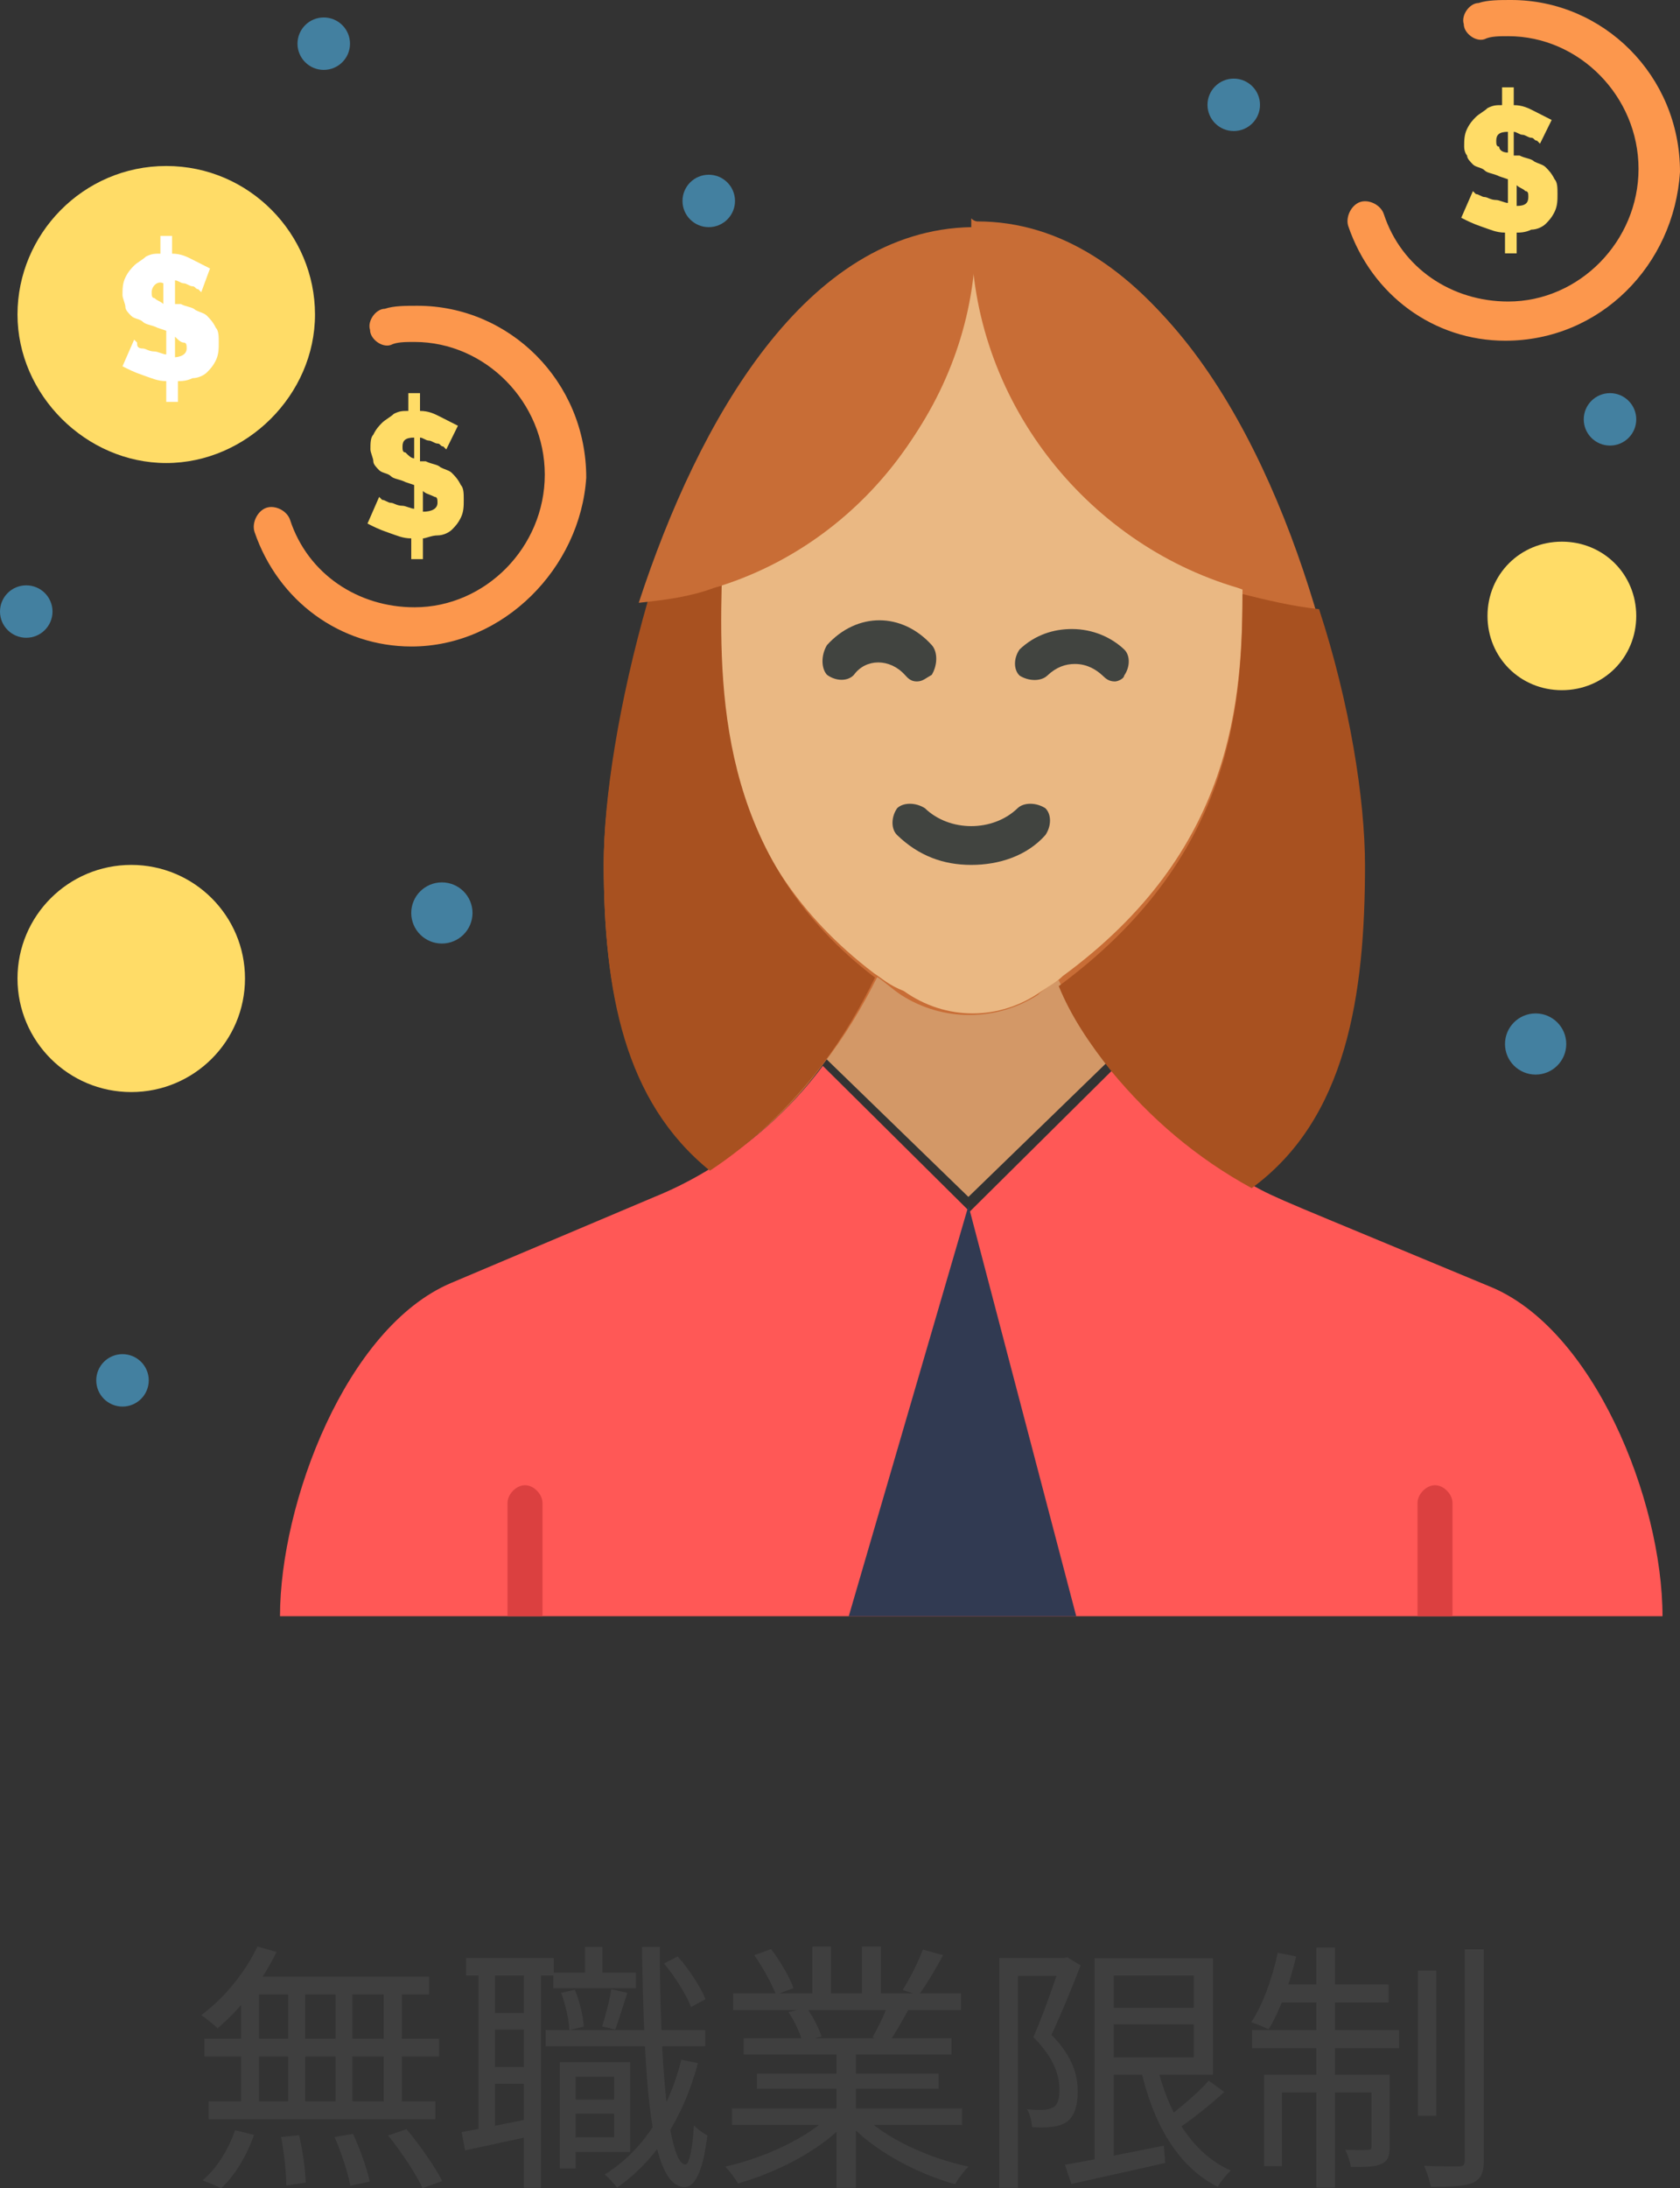 <svg width="192" height="250" viewBox="0 0 192 250" fill="none" xmlns="http://www.w3.org/2000/svg">
<rect x="0" y="0" width="192" height="250" fill="#333333" stroke="none"/>
<path d="M29.42 222.391L31.61 223.019C29.96 226.403 27.38 229.637 24.86 231.733C24.44 231.314 23.54 230.596 23 230.236C25.55 228.35 28.01 225.415 29.42 222.391ZM28.37 225.834H49.04V227.871H27.62L28.37 225.834ZM23.36 232.931H50.18V234.967H23.36V232.931ZM23.84 240.088H49.76V242.124H23.84V240.088ZM32.93 226.523H34.88V241.076H32.93V226.523ZM27.56 226.523H29.6V241.166H27.56V226.523ZM38.36 226.523H40.28V241.166H38.36V226.523ZM43.85 226.523H45.92V241.166H43.85V226.523ZM32.12 244.161L34.19 243.951C34.58 245.718 34.91 247.994 34.94 249.371L32.72 249.7C32.72 248.293 32.48 245.957 32.12 244.161ZM38.24 244.161L40.34 243.801C41.15 245.508 41.96 247.844 42.26 249.251L40.04 249.73C39.77 248.293 39.02 245.957 38.24 244.161ZM44.36 243.981L46.46 243.262C47.96 245.059 49.73 247.574 50.54 249.191L48.29 250C47.57 248.413 45.86 245.838 44.36 243.981ZM26.87 243.382L29.03 243.921C28.25 246.167 26.87 248.562 25.28 250L23.15 249.101C24.71 247.844 26.12 245.568 26.87 243.382Z" fill="#3F3F3F"/>
<path d="M64.91 239.878H71V241.495H64.91V239.878ZM63.23 225.385H72.68V227.152H63.23V225.385ZM62.36 231.943H80.6V233.8H62.36V231.943ZM65.3 235.596H72.02V245.867H65.3V244.191H70.19V237.273H65.3V235.596ZM63.98 235.596H65.78V247.754H63.98V235.596ZM66.86 222.451H68.84V226.643H66.86V222.451ZM77.87 235.327L79.76 235.716C78.08 242.034 74.93 246.856 70.52 249.94C70.25 249.581 69.56 248.802 69.11 248.443C73.49 245.718 76.4 241.136 77.87 235.327ZM64.13 227.691L65.69 227.332C66.26 228.649 66.65 230.386 66.71 231.554L65.06 231.943C65.03 230.805 64.64 229.038 64.13 227.691ZM75.89 224.337L77.45 223.529C78.77 224.996 80.06 227.032 80.63 228.41L78.98 229.308C78.44 227.93 77.15 225.834 75.89 224.337ZM69.86 227.272L71.69 227.691C71.21 229.128 70.73 230.805 70.31 231.883L68.81 231.524C69.2 230.326 69.68 228.499 69.86 227.272ZM53.27 223.708H63.29V225.715H53.27V223.708ZM55.61 229.997H61.01V231.883H55.61V229.997ZM55.61 236.165H61.01V238.082H55.61V236.165ZM54.68 224.726H56.57V243.891H54.68V224.726ZM59.87 224.696H61.82V249.97H59.87V224.696ZM52.76 243.592C54.83 243.232 57.83 242.633 60.89 242.005L61.04 243.981C58.22 244.58 55.4 245.209 53.15 245.688L52.76 243.592ZM73.37 222.451H75.41C75.41 235.806 76.37 247.215 78.32 247.305C78.77 247.305 79.13 245.628 79.31 242.813C79.67 243.262 80.48 243.801 80.84 243.981C80.27 248.682 79.19 249.91 78.23 249.88C74.3 249.82 73.61 237.872 73.37 222.451Z" fill="#3F3F3F"/>
<path d="M83.66 240.897H109.94V242.783H83.66V240.897ZM83.78 227.751H109.82V229.667H83.78V227.751ZM84.98 232.871H108.74V234.728H84.98V232.871ZM86.51 236.914H107.27V238.651H86.51V236.914ZM95.6 233.74H97.82V249.97H95.6V233.74ZM92.84 222.391H94.97V228.649H92.84V222.391ZM98.51 222.391H100.67V228.559H98.51V222.391ZM94.88 241.645L96.68 242.484C93.89 245.598 88.82 248.203 84.35 249.461C84.02 248.892 83.36 248.023 82.88 247.544C87.32 246.556 92.33 244.25 94.88 241.645ZM98.54 241.585C101.09 244.28 106.13 246.586 110.69 247.544C110.18 248.023 109.49 248.922 109.16 249.551C104.6 248.293 99.59 245.568 96.77 242.334L98.54 241.585ZM105.47 222.75L107.78 223.379C106.91 225.026 105.83 226.793 104.99 227.96L103.16 227.361C103.97 226.104 104.96 224.127 105.47 222.75ZM101.45 229.098L103.79 229.667C103.04 231.015 102.26 232.392 101.6 233.35L99.71 232.782C100.31 231.733 101.09 230.176 101.45 229.098ZM86.21 223.379L88.13 222.69C89.15 224.038 90.26 225.924 90.68 227.152L88.67 227.9C88.25 226.703 87.17 224.786 86.21 223.379ZM90.11 229.877L92.24 229.458C92.93 230.446 93.62 231.793 93.89 232.692L91.67 233.171C91.43 232.272 90.77 230.865 90.11 229.877Z" fill="#3F3F3F"/>
<path d="M126.38 229.398H137.57V231.284H126.38V229.398ZM121.7 247.335C124.46 246.856 128.81 245.987 133.01 245.149L133.16 247.125C129.38 247.994 125.36 248.862 122.45 249.521L121.7 247.335ZM125.09 223.738H127.28V247.514H125.09V223.738ZM126.38 223.738H138.62V237.034H126.38V235.057H136.43V225.715H126.38V223.738ZM132.17 235.746C133.46 241.346 136.19 246.017 140.66 247.994C140.15 248.443 139.49 249.281 139.16 249.85C134.48 247.484 131.69 242.424 130.31 236.105L132.17 235.746ZM138.14 237.722L139.91 239.01C138.23 240.567 136.1 242.244 134.42 243.352L133.01 242.214C134.63 241.046 136.88 239.16 138.14 237.722ZM114.2 223.708H121.88V225.744H116.33V249.97H114.2V223.708ZM121.22 223.708H121.64L121.97 223.618L123.5 224.547C122.54 227.032 121.28 230.116 120.17 232.482C122.6 234.967 123.17 237.094 123.17 238.95C123.17 240.597 122.78 241.825 121.88 242.454C121.43 242.753 120.86 242.933 120.23 242.993C119.54 243.083 118.7 243.083 117.95 243.023C117.92 242.484 117.74 241.585 117.38 240.986C118.16 241.076 118.82 241.076 119.36 241.046C119.75 241.016 120.11 240.927 120.41 240.747C120.92 240.417 121.1 239.639 121.07 238.711C121.07 237.064 120.44 235.087 118.1 232.752C119.3 230.027 120.53 226.403 121.22 224.337V223.708Z" fill="#3F3F3F"/>
<path d="M162.05 225.146H164.15V241.735H162.05V225.146ZM167.39 222.72H169.58V246.826C169.58 248.323 169.22 248.982 168.29 249.401C167.39 249.79 165.74 249.85 163.52 249.85C163.4 249.191 163.07 248.173 162.77 247.455C164.54 247.514 166.22 247.514 166.76 247.514C167.24 247.484 167.39 247.365 167.39 246.856V222.72ZM150.44 222.51H152.57V249.94H150.44V222.51ZM156.74 237.034H158.81V245.269C158.81 246.287 158.66 246.856 157.91 247.215C157.19 247.574 156.05 247.604 154.37 247.574C154.31 247.005 154.04 246.197 153.74 245.628C155.03 245.658 155.99 245.658 156.35 245.628C156.65 245.628 156.74 245.538 156.74 245.239V237.034ZM144.47 237.034H157.58V239.07H146.51V247.484H144.47V237.034ZM143.09 231.943H159.89V234.009H143.09V231.943ZM146 226.733H158.69V228.799H145.58L146 226.733ZM146.03 223.109L148.13 223.529C147.41 226.643 146.24 229.817 144.98 231.853C144.53 231.614 143.54 231.224 143 231.045C144.35 229.008 145.4 226.014 146.03 223.109Z" fill="#3F3F3F"/>
<path d="M170.122 146.93C146.473 137.072 146.13 137.072 143.045 135.372C136.876 131.973 131.735 127.554 127.28 122.116C104.317 144.89 112.885 136.392 110.829 138.432L94.035 121.776C89.236 128.234 82.382 133.673 74.842 136.732L51.536 146.59C39.54 151.688 32 171.743 32 184.66C84.781 184.66 137.562 184.66 190 184.66C190 171.404 182.117 151.688 170.122 146.93Z" fill="#FF5856"/>
<path d="M178.5 61.886C183.26 61.886 187 65.619 187 70.371C187 75.122 183.26 78.855 178.5 78.855C173.74 78.855 170 75.122 170 70.371C170 65.619 173.74 61.886 178.5 61.886Z" fill="#FFDC67"/>
<path d="M19 18.965C9.48 18.965 2 26.771 2 35.934C2 45.097 9.82 52.903 19 52.903C28.18 52.903 36 45.097 36 35.934C36 26.771 28.52 18.965 19 18.965Z" fill="#FFDC67"/>
<path d="M15 124.771C22.18 124.771 28 118.961 28 111.794C28 104.628 22.18 98.818 15 98.818C7.82 98.818 2 104.628 2 111.794C2 118.961 7.82 124.771 15 124.771Z" fill="#FFDC67"/>
<path d="M110.684 137.747L123 184.66H97L110.684 137.747Z" fill="#313A52"/>
<path d="M121.095 111.471C122.832 114.841 124.568 118.211 127 120.908L110.674 136.749L94 120.571C96.432 117.537 98.516 114.167 100.253 110.796C101.295 111.47 101.989 112.145 103.031 112.819C107.895 115.852 114.147 115.852 119.011 112.819C119.358 112.482 120.4 112.145 121.095 111.471Z" fill="#D39867"/>
<path d="M150.201 69.132C143.745 47.712 131.175 25.952 112.149 25.952H111.809C93.122 26.292 80.552 48.392 74.096 69.132C70.699 80.352 69 91.912 69 98.712C69 112.992 71.378 125.912 81.231 133.392C86.327 130.332 90.744 126.252 94.142 121.492C96.52 118.432 98.558 115.032 100.257 111.632C101.277 112.312 101.956 112.992 102.975 113.672C107.732 116.732 113.847 116.732 118.604 113.672C119.283 112.992 119.963 112.652 120.982 111.972C122.681 115.372 124.38 118.772 126.758 121.492C130.835 126.932 136.271 131.352 142.386 134.752C152.919 126.932 154.957 113.332 154.957 98.372C155.297 91.232 153.598 80.352 150.201 69.132Z" fill="#C86D36"/>
<path d="M99.868 111.183C82.399 97.883 81.714 80.491 82.056 66.85C98.841 61.394 111.514 45.365 111.514 26.95C111.514 45.706 124.188 62.076 142 67.191C142 80.15 140.972 97.201 121.448 111.524C120.763 112.206 120.078 112.547 119.05 113.229C114.255 116.639 108.089 116.639 103.294 113.229C101.581 112.547 100.896 111.865 99.868 111.183Z" fill="#EAB883"/>
<path d="M156 98.884C156 113.699 153.9 127.826 143.05 135.75C136.75 132.305 131.5 127.826 126.95 122.313C124.5 119.212 122.4 116.111 121 112.666C140.6 98.195 142 81.312 142 67.875C144.8 68.564 147.6 69.253 150.75 69.598C154.25 80.279 156 91.304 156 98.884Z" fill="#A85120"/>
<path d="M100 111.691C98.315 115.139 96.293 118.586 93.935 121.689C90.228 126.515 85.848 130.651 81.13 133.754C71.359 125.825 69 113.415 69 98.592C69 91.353 70.685 80.321 74.054 68.601C77.087 68.256 79.783 67.566 82.478 66.877C82.141 80.666 82.815 98.592 100 111.691Z" fill="#A85120"/>
<path d="M111.684 25.297C130.842 25.297 143.5 47.943 150 68.873C146.921 68.53 144.184 68.187 141.447 67.158C124 62.011 111 45.541 111 26.67C111 25.983 111 25.64 111 24.954C111.342 25.297 111.684 25.297 111.684 25.297Z" fill="#C86D36"/>
<path d="M111 25.952C111 26.628 111 26.966 111 27.642C111 45.892 98.676 62.114 81.558 67.183C78.82 68.197 76.081 68.535 73 68.873C79.847 47.92 92.171 26.29 111 25.952Z" fill="#C86D36"/>
<path d="M184 50.907C185.657 50.907 187 49.566 187 47.912C187 46.258 185.657 44.917 184 44.917C182.343 44.917 181 46.258 181 47.912C181 49.566 182.343 50.907 184 50.907Z" fill="#4380A0"/>
<path d="M175.5 122.774C177.433 122.774 179 121.21 179 119.281C179 117.351 177.433 115.787 175.5 115.787C173.567 115.787 172 117.351 172 119.281C172 121.21 173.567 122.774 175.5 122.774Z" fill="#4380A0"/>
<path d="M174.667 22.512C174.667 22.173 174.667 21.835 174.333 21.835C174 21.496 173.667 21.496 173.333 21.157V23.528C174.333 23.528 174.667 23.189 174.667 22.512ZM172.333 17.432V15.061C171.333 15.061 171 15.4 171 16.077C171 16.416 171 16.755 171.333 16.755C171.333 17.093 171.667 17.432 172.333 17.432ZM167.333 16.755C167.333 16.077 167.333 15.4 167.667 14.723C168 14.045 168.333 13.707 168.667 13.368C169 13.029 169.667 12.691 170 12.352C170.667 12.013 171 12.013 171.667 12.013V9.981H173V12.013C174 12.013 174.667 12.352 175.333 12.691C176 13.029 176.667 13.368 177.333 13.707L176 16.416C176 16.416 176 16.416 175.667 16.077C175.333 16.077 175.333 15.739 175 15.739C174.667 15.739 174.333 15.4 174 15.4C173.667 15.4 173.333 15.061 173 15.061V17.771H173.667C174.333 18.109 175 18.109 175.333 18.448C176 18.787 176.333 18.787 176.667 19.125C177 19.464 177.333 19.803 177.667 20.48C178 20.819 178 21.496 178 22.173C178 22.851 178 23.528 177.667 24.205C177.333 24.883 177 25.221 176.667 25.56C176.333 25.899 175.667 26.237 175 26.237C174.333 26.576 173.667 26.576 173.333 26.576V28.947H172V26.576C171 26.576 170.333 26.237 169.333 25.899C168.333 25.56 167.667 25.221 167 24.883L168.333 21.835L168.667 22.173C169 22.173 169.333 22.512 169.667 22.512C170 22.512 170.333 22.851 171 22.851C171.333 22.851 172 23.189 172.333 23.189V20.48L171.333 20.141C170.667 19.803 170 19.803 169.667 19.464C169.333 19.125 168.667 19.125 168.333 18.787C168 18.448 167.667 18.109 167.667 17.771C167.667 17.771 167.333 17.432 167.333 16.755Z" fill="#FFDC67"/>
<path d="M141 14.972C142.657 14.972 144 13.632 144 11.978C144 10.324 142.657 8.983 141 8.983C139.343 8.983 138 10.324 138 11.978C138 13.632 139.343 14.972 141 14.972Z" fill="#4380A0"/>
<path d="M81 25.952C82.657 25.952 84 24.612 84 22.958C84 21.304 82.657 19.963 81 19.963C79.343 19.963 78 21.304 78 22.958C78 24.612 79.343 25.952 81 25.952Z" fill="#4380A0"/>
<path d="M50.5 107.802C52.433 107.802 54 106.237 54 104.308C54 102.379 52.433 100.814 50.5 100.814C48.567 100.814 47 102.379 47 104.308C47 106.237 48.567 107.802 50.5 107.802Z" fill="#4380A0"/>
<path d="M47.334 52.368V49.997C46.334 49.997 46 50.336 46 51.013C46 51.352 46 51.691 46.333 51.691C46.667 52.029 47 52.368 47.334 52.368ZM48.333 56.093V58.464C49.333 58.464 50 58.125 50 57.448C50 57.109 50 56.771 49.667 56.771C49 56.432 48.667 56.432 48.333 56.093ZM43.333 56.771L43.667 57.109C44 57.109 44.333 57.448 44.667 57.448C45 57.448 45.333 57.787 46 57.787C46.333 57.787 47 58.125 47.334 58.125V55.416L46.333 55.077C45.667 54.739 45 54.739 44.667 54.4C44.333 54.061 43.667 54.061 43.333 53.723C43 53.384 42.667 53.045 42.667 52.707C42.667 52.368 42.334 51.691 42.334 51.352C42.334 50.675 42.333 49.997 42.667 49.659C43 48.981 43.333 48.643 43.667 48.304C44 47.965 44.667 47.627 45 47.288C45.667 46.949 46 46.95 46.667 46.95V44.917H48V46.95C49 46.95 49.667 47.288 50.333 47.627C51 47.965 51.667 48.304 52.334 48.643L51 51.352C51 51.352 51 51.352 50.667 51.013C50.334 51.013 50.333 50.675 50 50.675C49.667 50.675 49.334 50.336 49 50.336C48.667 50.336 48.333 49.997 48 49.997V52.707H48.667C49.333 53.045 50 53.045 50.333 53.384C51 53.723 51.333 53.723 51.667 54.061C52 54.4 52.333 54.739 52.667 55.416C53 55.755 53 56.432 53 57.109C53 57.787 53 58.464 52.667 59.141C52.333 59.819 52 60.157 51.667 60.496C51.333 60.835 50.667 61.173 50 61.173C49.333 61.173 48.667 61.512 48.333 61.512V63.883H47V61.512C46 61.512 45.333 61.173 44.333 60.835C43.333 60.496 42.667 60.157 42 59.819L43.333 56.771Z" fill="#FFDC67"/>
<path d="M37 7.985C38.657 7.985 40 6.644 40 4.991C40 3.337 38.657 1.996 37 1.996C35.343 1.996 34 3.337 34 4.991C34 6.644 35.343 7.985 37 7.985Z" fill="#4380A0"/>
<path d="M14 160.704C15.657 160.704 17 159.364 17 157.71C17 156.056 15.657 154.715 14 154.715C12.343 154.715 11 156.056 11 157.71C11 159.364 12.343 160.704 14 160.704Z" fill="#4380A0"/>
<path d="M19.667 40.835C20.667 40.835 21.333 40.497 21.333 39.819C21.333 39.481 21.333 39.142 21 39.142C20.667 39.142 20.333 38.803 20 38.465V40.835H19.667ZM16.333 39.819C16.667 39.819 17 40.158 17.667 40.158C18 40.158 18.667 40.497 19 40.497V37.787L18 37.449C17.333 37.11 16.667 37.11 16.333 36.771C16 36.433 15.333 36.433 15 36.094C14.667 35.755 14.333 35.417 14.333 35.078C14.333 34.739 14 34.062 14 33.724C14 33.046 14 32.369 14.333 31.692C14.667 31.014 15 30.675 15.333 30.337C15.667 29.998 16.333 29.66 16.667 29.321C17.333 28.982 17.667 28.982 18.333 28.982V26.95H19.667V28.982C20.667 28.982 21.333 29.321 22 29.66C22.667 29.998 23.333 30.337 24 30.675L23 33.385C23 33.385 23 33.385 22.667 33.046C22.333 33.046 22.333 32.708 22 32.708C21.667 32.708 21.333 32.369 21 32.369C20.667 32.369 20.333 32.03 20 32.03V34.739H20.667C21.333 35.078 22 35.078 22.333 35.417C23 35.755 23.333 35.755 23.667 36.094C24 36.433 24.333 36.771 24.667 37.449C25 37.787 25 38.465 25 39.142C25 39.819 25 40.497 24.667 41.174C24.333 41.851 24 42.19 23.667 42.529C23.333 42.867 22.667 43.206 22 43.206C21.333 43.545 20.667 43.545 20.333 43.545V45.915H19V43.545C18 43.545 17.333 43.206 16.333 42.867C15.333 42.529 14.667 42.19 14 41.851L15.333 38.803L15.667 39.142C15.667 39.481 15.667 39.819 16.333 39.819ZM17.333 33.385C17.333 33.723 17.333 34.062 17.667 34.062C18 34.401 18.333 34.401 18.667 34.739V32.369C18 32.03 17.333 32.708 17.333 33.385Z" fill="white"/>
<path d="M3 72.866C4.657 72.866 6 71.525 6 69.871C6 68.218 4.657 66.877 3 66.877C1.343 66.877 0 68.218 0 69.871C0 71.525 1.343 72.866 3 72.866Z" fill="#4380A0"/>
<path d="M164 169.688C163 169.688 162 170.709 162 171.73V184.66H164H166V171.73C166 170.709 165 169.688 164 169.688Z" fill="#DB4040"/>
<path d="M60 169.688C59 169.688 58 170.709 58 171.73V184.66H60H62V171.73C62 170.709 61 169.688 60 169.688Z" fill="#DB4040"/>
<path d="M111 98.818C107.823 98.818 105 97.796 102.529 95.41C101.824 94.728 101.824 93.365 102.529 92.342C103.235 91.661 104.647 91.661 105.706 92.342C108.529 95.069 113.47 95.069 116.294 92.342C117 91.661 118.412 91.661 119.471 92.342C120.176 93.024 120.176 94.387 119.471 95.41C117.353 97.796 114.176 98.818 111 98.818Z" fill="#414440"/>
<path d="M127.419 77.857C126.716 77.857 126.365 77.524 126.014 77.191C125.311 76.526 124.257 75.86 122.851 75.86C121.797 75.86 120.743 76.193 119.689 77.191C118.986 77.857 117.581 77.857 116.527 77.191C115.824 76.526 115.824 75.195 116.527 74.197C118.284 72.533 120.392 71.868 122.5 71.868C124.96 71.868 127.068 72.866 128.473 74.197C129.176 74.862 129.176 76.193 128.473 77.191C128.473 77.524 127.77 77.857 127.419 77.857Z" fill="#414440"/>
<path d="M104.776 77.857C104.092 77.857 103.75 77.479 103.408 77.101C101.697 75.213 98.961 75.213 97.592 77.101C96.908 77.857 95.54 77.857 94.513 77.101C93.829 76.346 93.829 74.835 94.513 73.702C97.934 69.925 103.066 69.925 106.487 73.702C107.171 74.458 107.171 75.968 106.487 77.101C105.803 77.479 105.461 77.857 104.776 77.857Z" fill="#414440"/>
<path d="M47.029 73.864C38.905 73.864 31.796 68.697 29.088 60.773C28.75 59.739 29.427 58.361 30.442 58.017C31.458 57.672 32.812 58.361 33.15 59.395C35.181 65.596 40.936 69.385 47.367 69.385C55.491 69.385 62.261 62.495 62.261 54.227C62.261 45.959 55.491 39.069 47.367 39.069C46.352 39.069 45.336 39.069 44.659 39.414C43.644 39.758 42.29 38.725 42.29 37.691C41.951 36.658 42.967 35.28 43.982 35.28C44.998 34.936 46.352 34.935 47.706 34.935C58.199 34.935 67 43.548 67 54.572C66.323 64.907 57.522 73.864 47.029 73.864Z" fill="#FC974D"/>
<path d="M172.029 38.928C163.905 38.928 156.796 33.761 154.088 25.837C153.75 24.804 154.427 23.426 155.442 23.081C156.458 22.737 157.812 23.426 158.15 24.459C160.181 30.66 165.936 34.45 172.367 34.45C180.491 34.45 187.261 27.56 187.261 19.292C187.261 11.024 180.491 4.134 172.367 4.134C171.352 4.134 170.336 4.134 169.659 4.479C168.644 4.823 167.29 3.789 167.29 2.756C166.951 1.723 167.967 0.345 168.982 0.345C169.998 2.10315e-05 171.352 0 172.706 0C183.199 0 192 8.612 192 19.636C191.323 30.316 182.861 38.928 172.029 38.928Z" fill="#FC974D"/>
</svg>
